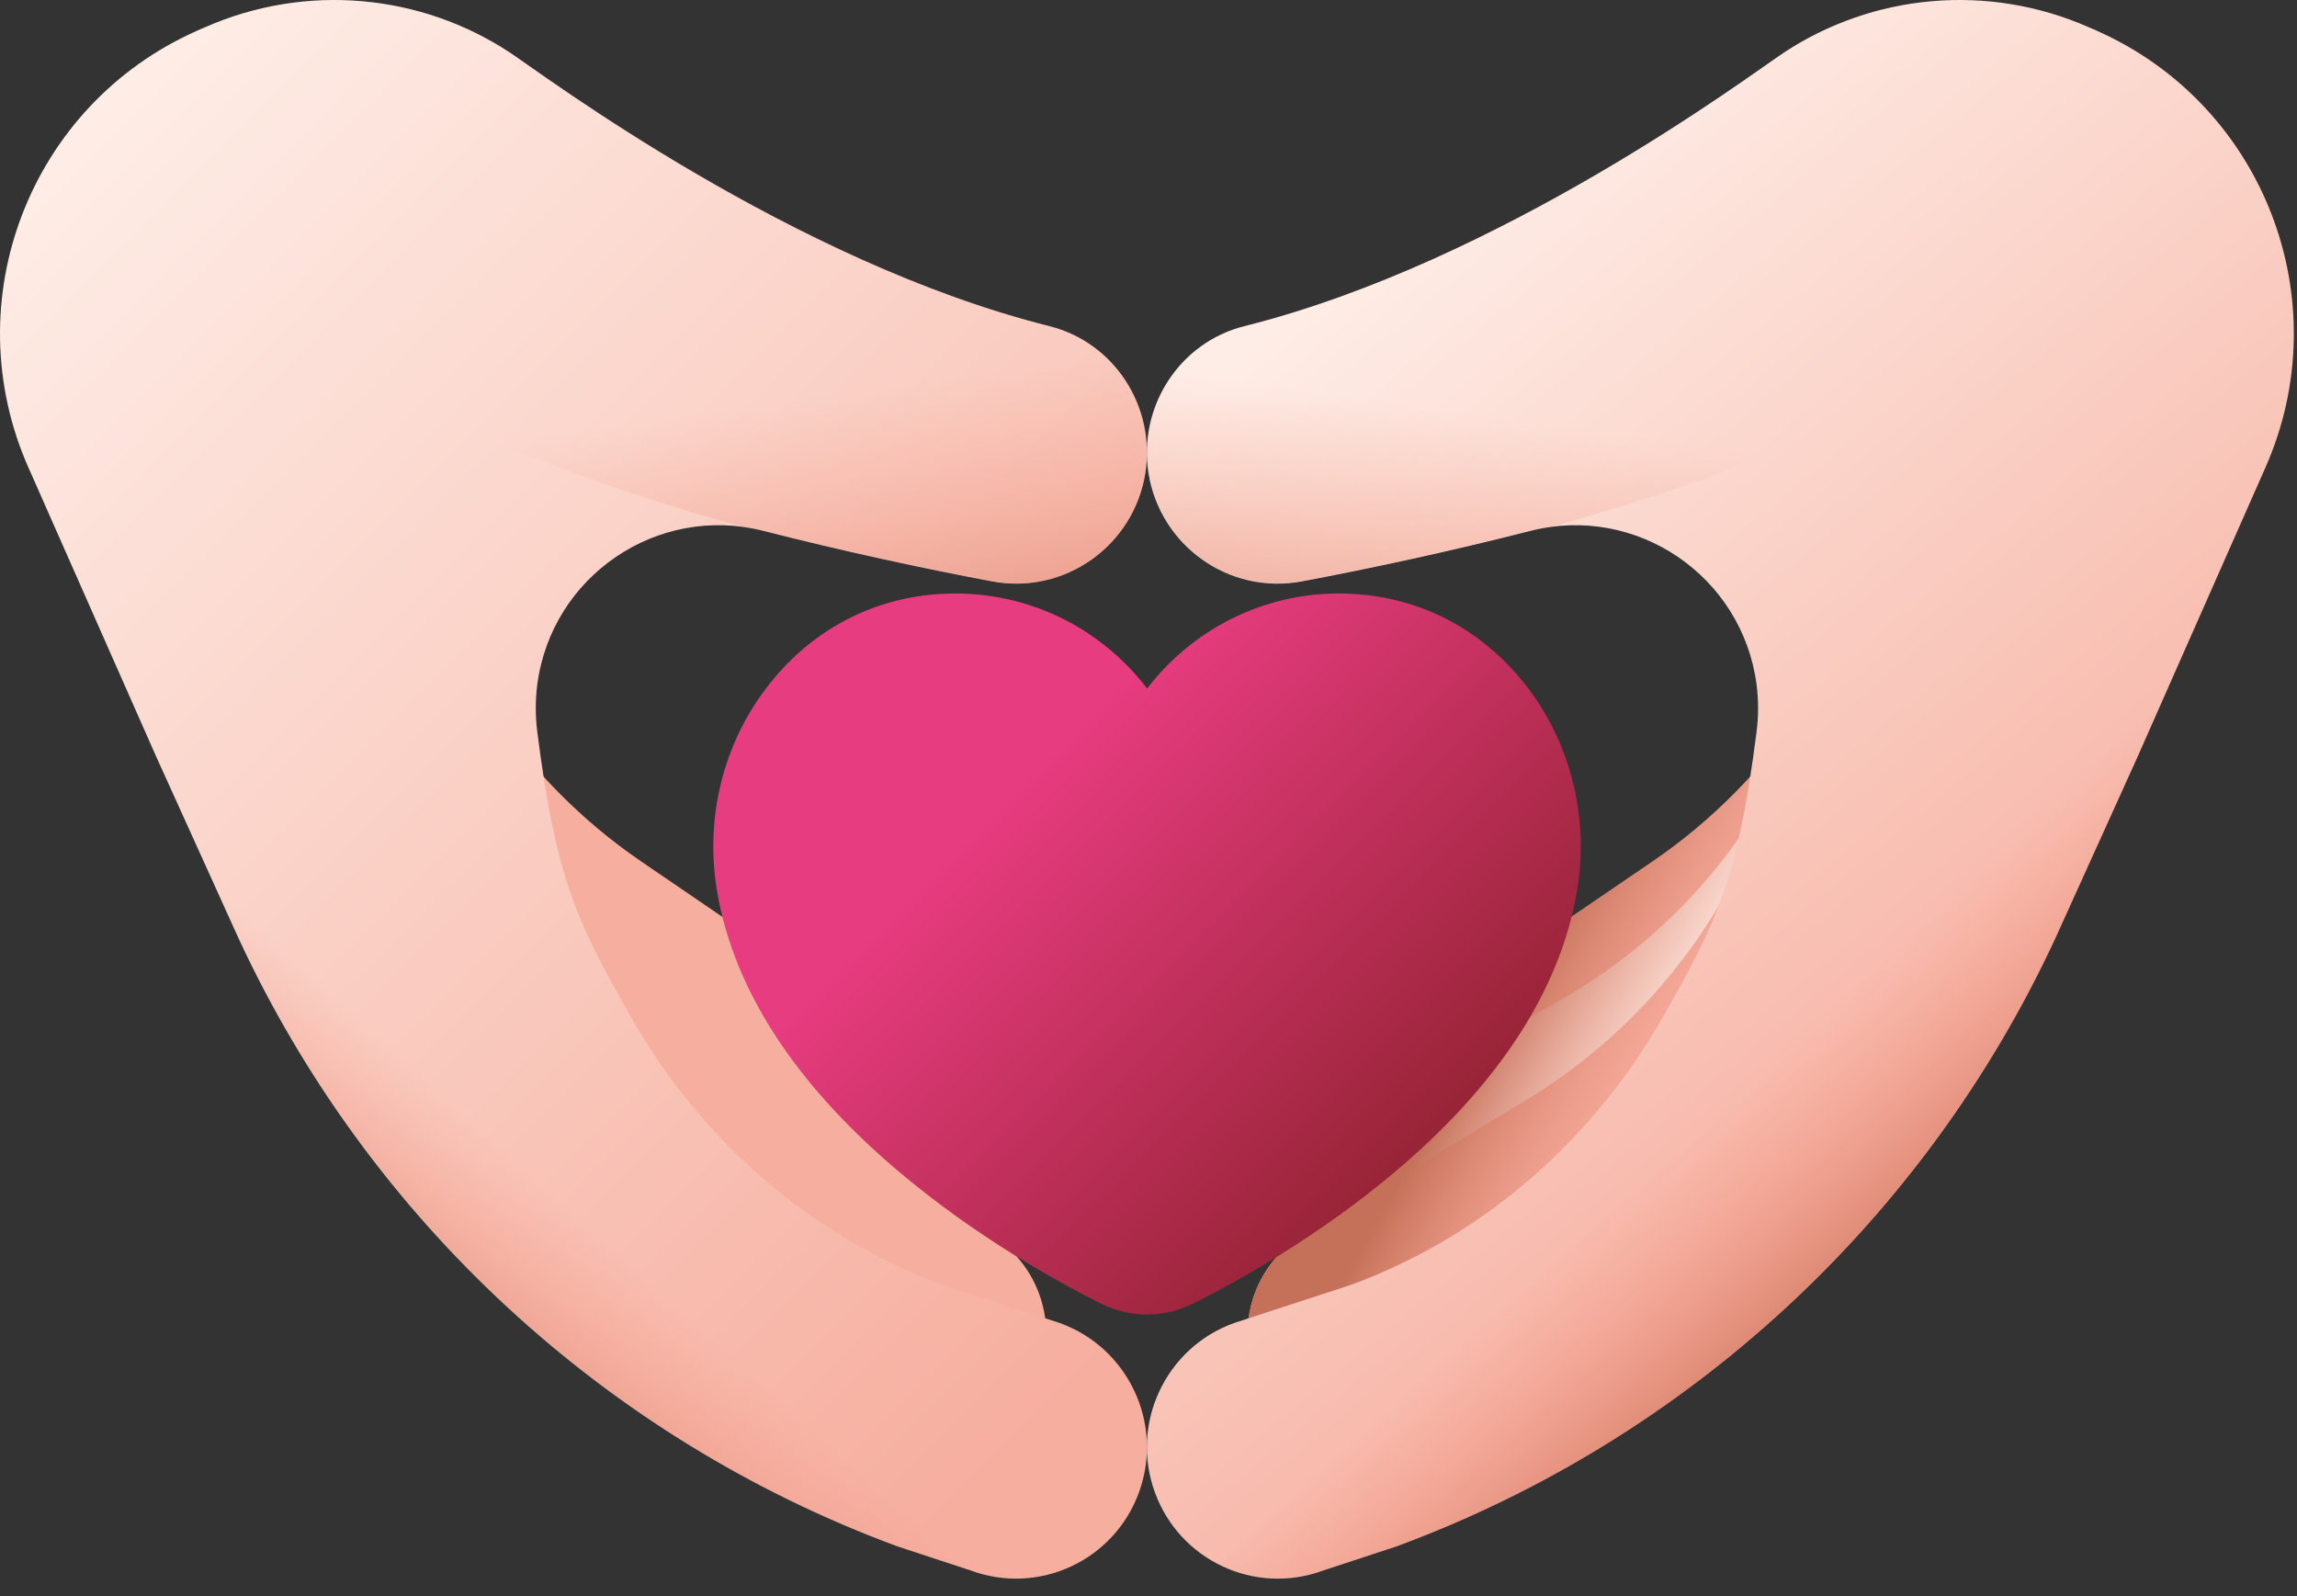 <svg xmlns="http://www.w3.org/2000/svg" fill="none" viewBox="0 0 118 82" height="82" width="118">
<rect x="0" y="0" width="118" height="82" fill="#333333" stroke="none"/>
<path fill="url(#paint0_linear_861_229)" d="M72.298 60.056C70.438 57.346 71.138 53.636 73.848 51.796L84.878 44.266C87.958 42.166 90.568 39.506 92.608 36.456L100.308 45.596C97.308 49.166 93.838 52.356 89.938 55.046L80.498 61.576C77.808 63.436 74.138 62.756 72.288 60.066L72.298 60.056Z"></path>
<path fill="url(#paint1_linear_861_229)" d="M67.038 65.756C65.398 62.986 66.338 59.416 69.118 57.796L80.438 51.206C84.848 48.646 88.428 44.956 90.888 40.586L103.088 43.506C98.678 51.106 92.368 57.536 84.668 62.076L74.978 67.796C72.218 69.426 68.668 68.506 67.038 65.746V65.756Z"></path>
<path fill="url(#paint2_linear_861_229)" d="M64.948 71.596C63.248 68.796 64.148 65.126 66.958 63.426L78.388 56.516C82.838 53.826 86.438 50.006 88.878 45.506L101.338 48.296C96.958 56.126 90.618 62.786 82.838 67.556L73.048 73.546C70.258 75.256 66.628 74.376 64.938 71.576L64.948 71.596Z"></path>
<path fill="url(#paint3_linear_861_229)" d="M103.098 43.506L97.418 42.146L92.618 36.446C90.578 39.496 87.968 42.156 84.888 44.256L73.858 51.786C72.218 52.906 71.318 54.696 71.268 56.536L69.118 57.786C66.938 59.056 65.898 61.516 66.328 63.856C64.018 65.686 63.378 69.006 64.948 71.586C66.638 74.376 70.278 75.256 73.058 73.556L82.848 67.566C90.618 62.806 96.958 56.136 101.348 48.306L100.138 48.036C101.198 46.576 102.198 45.066 103.098 43.506Z"></path>
<path fill="url(#paint4_linear_861_229)" d="M107.719 1.576L107.319 1.406C102.109 -0.894 96.199 -0.314 91.619 2.716C89.899 3.856 77.129 13.446 63.919 16.756C60.579 17.596 58.469 20.896 58.999 24.296C59.589 28.036 63.149 30.566 66.869 29.866C70.289 29.226 74.489 28.326 78.599 27.276C84.059 25.876 89.509 29.586 90.239 35.176C90.339 35.976 90.339 36.786 90.239 37.576C89.279 45.126 88.219 47.326 85.449 52.206C81.959 58.356 76.539 63.226 69.949 65.796C69.709 65.886 69.459 65.986 69.209 66.066L63.389 67.966C59.869 69.236 58.039 73.146 59.329 76.666C60.609 80.176 64.479 81.966 67.969 80.676L71.739 79.436C86.699 73.906 98.889 62.656 105.609 48.146L109.819 38.856L116.379 24.016C120.179 15.426 116.299 5.376 107.709 1.576H107.719Z"></path>
<path fill="url(#paint5_linear_861_229)" d="M97.908 19.876C103.468 12.206 95.768 3.176 88.118 5.116C83.098 8.486 73.628 14.306 63.918 16.746C60.578 17.586 58.468 20.886 58.998 24.286C59.588 28.026 63.148 30.556 66.868 29.856C70.288 29.216 74.488 28.316 78.598 27.266C78.988 27.166 79.378 27.096 79.768 27.046C83.148 26.086 86.358 25.076 88.798 24.126L96.048 21.306C96.788 21.016 97.438 20.516 97.908 19.876Z"></path>
<path fill="url(#paint6_linear_861_229)" d="M114.399 6.856L89.239 32.016C89.739 32.976 90.089 34.036 90.239 35.176C90.339 35.976 90.339 36.786 90.239 37.576C89.279 45.126 88.219 47.326 85.449 52.206C81.959 58.356 76.539 63.226 69.949 65.796C69.709 65.886 69.459 65.986 69.209 66.066L63.389 67.966C59.869 69.236 58.039 73.146 59.329 76.666C60.609 80.176 64.479 81.966 67.969 80.676L71.739 79.436C86.699 73.906 98.889 62.656 105.609 48.146L109.819 38.856L116.379 24.016C118.969 18.156 117.989 11.626 114.379 6.856H114.399Z"></path>
<path fill="url(#paint7_linear_861_229)" d="M45.539 60.056C47.399 57.346 46.699 53.636 43.989 51.796L32.959 44.266C29.879 42.166 27.269 39.506 25.229 36.456L17.529 45.596C20.529 49.166 23.999 52.356 27.899 55.046L37.339 61.576C40.029 63.436 43.699 62.756 45.549 60.066L45.539 60.056Z"></path>
<path fill="url(#paint8_linear_861_229)" d="M50.799 65.756C52.439 62.986 51.499 59.416 48.719 57.796L37.399 51.206C32.989 48.646 29.409 44.956 26.949 40.586L14.749 43.506C19.159 51.106 25.469 57.536 33.169 62.076L42.859 67.796C45.619 69.426 49.169 68.506 50.799 65.756Z"></path>
<path fill="url(#paint9_linear_861_229)" d="M52.889 71.596C54.589 68.796 53.689 65.126 50.879 63.426L39.449 56.516C34.999 53.826 31.399 50.006 28.959 45.506L16.499 48.296C20.879 56.126 27.219 62.786 34.999 67.556L44.789 73.546C47.579 75.256 51.209 74.376 52.899 71.576L52.889 71.596Z"></path>
<path fill="url(#paint10_linear_861_229)" d="M10.119 1.576L10.519 1.406C15.729 -0.894 21.639 -0.314 26.219 2.716C27.939 3.856 40.709 13.446 53.919 16.756C57.259 17.596 59.369 20.896 58.839 24.296C58.249 28.036 54.689 30.566 50.969 29.866C47.549 29.226 43.349 28.326 39.239 27.276C33.779 25.876 28.329 29.586 27.599 35.176C27.499 35.976 27.499 36.786 27.599 37.576C28.559 45.126 29.619 47.326 32.389 52.206C35.879 58.356 41.299 63.226 47.889 65.796C48.129 65.886 48.379 65.986 48.629 66.066L54.449 67.966C57.969 69.236 59.799 73.146 58.509 76.666C57.229 80.176 53.359 81.966 49.869 80.676L46.099 79.436C31.139 73.906 18.949 62.656 12.229 48.146L8.019 38.856L1.459 24.016C-2.341 15.426 1.539 5.376 10.129 1.576H10.119Z"></path>
<path fill="url(#paint11_linear_861_229)" d="M19.929 19.876C14.369 12.206 22.069 3.176 29.719 5.116C34.739 8.486 44.209 14.306 53.919 16.746C57.259 17.586 59.369 20.886 58.839 24.286C58.249 28.026 54.689 30.556 50.969 29.856C47.549 29.216 43.349 28.316 39.239 27.266C38.849 27.166 38.459 27.096 38.069 27.046C34.689 26.086 31.479 25.076 29.039 24.126L21.789 21.306C21.049 21.016 20.399 20.516 19.929 19.876Z"></path>
<path fill="url(#paint12_linear_861_229)" d="M3.448 6.856L28.608 32.016C28.108 32.976 27.758 34.036 27.608 35.176C27.508 35.976 27.508 36.786 27.608 37.576C28.568 45.126 29.628 47.326 32.398 52.206C35.888 58.356 41.308 63.226 47.898 65.796C48.138 65.886 48.388 65.986 48.638 66.066L54.458 67.966C57.978 69.236 59.808 73.146 58.518 76.666C57.238 80.176 53.368 81.966 49.878 80.676L46.108 79.436C31.148 73.906 18.958 62.656 12.238 48.146L8.028 38.856L1.468 24.016C-1.122 18.156 -0.142 11.626 3.468 6.856H3.448Z"></path>
<path fill="url(#paint13_linear_861_229)" d="M58.919 67.526C58.109 67.526 57.3 67.336 56.58 66.976C54.389 65.886 50.12 63.536 46.09 60.116C40.849 55.666 37.739 50.886 36.859 45.916C36.169 42.056 37.15 38.106 39.559 35.096C41.779 32.306 44.929 30.676 48.429 30.506C48.639 30.506 48.84 30.486 49.05 30.486C52.33 30.486 55.419 31.746 57.76 34.046C58.179 34.456 58.569 34.896 58.929 35.366C59.289 34.906 59.669 34.466 60.099 34.046C62.44 31.756 65.529 30.486 68.809 30.486C69.019 30.486 69.219 30.486 69.43 30.506C72.93 30.676 76.079 32.306 78.299 35.096C80.7 38.106 81.68 42.056 80.99 45.916C80.1 50.886 76.999 55.666 71.76 60.116C67.73 63.536 63.459 65.886 61.27 66.976C60.55 67.336 59.739 67.526 58.929 67.526H58.919Z"></path>
<defs>
<linearGradient gradientUnits="userSpaceOnUse" y2="34.859" x2="80.461" y1="30.764" x1="76.585" id="paint0_linear_861_229">
<stop stop-color="#FEEDE6"></stop>
<stop stop-color="#F6AE9F" offset="1"></stop>
</linearGradient>
<linearGradient gradientUnits="userSpaceOnUse" y2="79.27" x2="78.218" y1="74.053" x1="73.532" id="paint1_linear_861_229">
<stop stop-color="#FEEDE6"></stop>
<stop stop-color="#F6AE9F" offset="1"></stop>
</linearGradient>
<linearGradient gradientUnits="userSpaceOnUse" y2="43.225" x2="78.21" y1="37.087" x1="72.907" id="paint2_linear_861_229">
<stop stop-color="#FEEDE6"></stop>
<stop stop-color="#F6AE9F" offset="1"></stop>
</linearGradient>
<linearGradient gradientUnits="userSpaceOnUse" y2="53.256" x2="76.168" y1="57.976" x1="84.458" id="paint3_linear_861_229">
<stop stop-opacity="0" stop-color="#F29480"></stop>
<stop stop-color="#C5715A" offset="1"></stop>
</linearGradient>
<linearGradient gradientUnits="userSpaceOnUse" y2="61.326" x2="103.579" y1="16.306" x1="65.849" id="paint4_linear_861_229">
<stop stop-color="#FEEDE6"></stop>
<stop stop-color="#F6AE9F" offset="1"></stop>
</linearGradient>
<linearGradient gradientUnits="userSpaceOnUse" y2="43.496" x2="77.698" y1="21.956" x1="80.808" id="paint5_linear_861_229">
<stop stop-opacity="0" stop-color="#F29480"></stop>
<stop stop-opacity="0.3" stop-color="#ED8C77" offset="0.3"></stop>
<stop stop-opacity="0.83" stop-color="#CF7761" offset="0.83"></stop>
<stop stop-color="#C5715A" offset="1"></stop>
</linearGradient>
<linearGradient gradientUnits="userSpaceOnUse" y2="60.936" x2="104.319" y1="50.646" x1="95.029" id="paint6_linear_861_229">
<stop stop-opacity="0" stop-color="#F29480"></stop>
<stop stop-opacity="0.3" stop-color="#ED8C77" offset="0.3"></stop>
<stop stop-opacity="0.83" stop-color="#CF7761" offset="0.83"></stop>
<stop stop-color="#C5715A" offset="1"></stop>
</linearGradient>
<linearGradient gradientUnits="userSpaceOnUse" y2="34.796" x2="31.272" y1="30.701" x1="35.149" id="paint7_linear_861_229">
<stop stop-color="#FEEDE6"></stop>
<stop stop-color="#F6AE9F" offset="1"></stop>
</linearGradient>
<linearGradient gradientUnits="userSpaceOnUse" y2="43.373" x2="51.724" y1="38.174" x1="56.352" id="paint8_linear_861_229">
<stop stop-color="#FEEDE6"></stop>
<stop stop-color="#F6AE9F" offset="1"></stop>
</linearGradient>
<linearGradient gradientUnits="userSpaceOnUse" y2="43.161" x2="33.523" y1="37.014" x1="38.828" id="paint9_linear_861_229">
<stop stop-color="#FEEDE6"></stop>
<stop stop-color="#F6AE9F" offset="1"></stop>
</linearGradient>
<linearGradient gradientUnits="userSpaceOnUse" y2="63.716" x2="62.919" y1="5.656" x1="4.859" id="paint10_linear_861_229">
<stop stop-color="#FEEDE6"></stop>
<stop stop-color="#F6AE9F" offset="1"></stop>
</linearGradient>
<linearGradient gradientUnits="userSpaceOnUse" y2="43.496" x2="34.039" y1="21.956" x1="30.929" id="paint11_linear_861_229">
<stop stop-opacity="0" stop-color="#F29480"></stop>
<stop stop-opacity="0.3" stop-color="#ED8C77" offset="0.3"></stop>
<stop stop-opacity="0.83" stop-color="#CF7761" offset="0.83"></stop>
<stop stop-color="#C5715A" offset="1"></stop>
</linearGradient>
<linearGradient gradientUnits="userSpaceOnUse" y2="60.936" x2="7.418" y1="50.646" x1="16.708" id="paint12_linear_861_229">
<stop stop-opacity="0" stop-color="#F29480"></stop>
<stop stop-opacity="0.3" stop-color="#ED8C77" offset="0.3"></stop>
<stop stop-opacity="0.83" stop-color="#CF7761" offset="0.83"></stop>
<stop stop-color="#C5715A" offset="1"></stop>
</linearGradient>
<linearGradient gradientUnits="userSpaceOnUse" y2="58.376" x2="73.4" y1="38.636" x1="53.66" id="paint13_linear_861_229">
<stop stop-color="#E83C80"></stop>
<stop stop-color="#982437" offset="1"></stop>
</linearGradient>
</defs>
</svg>
